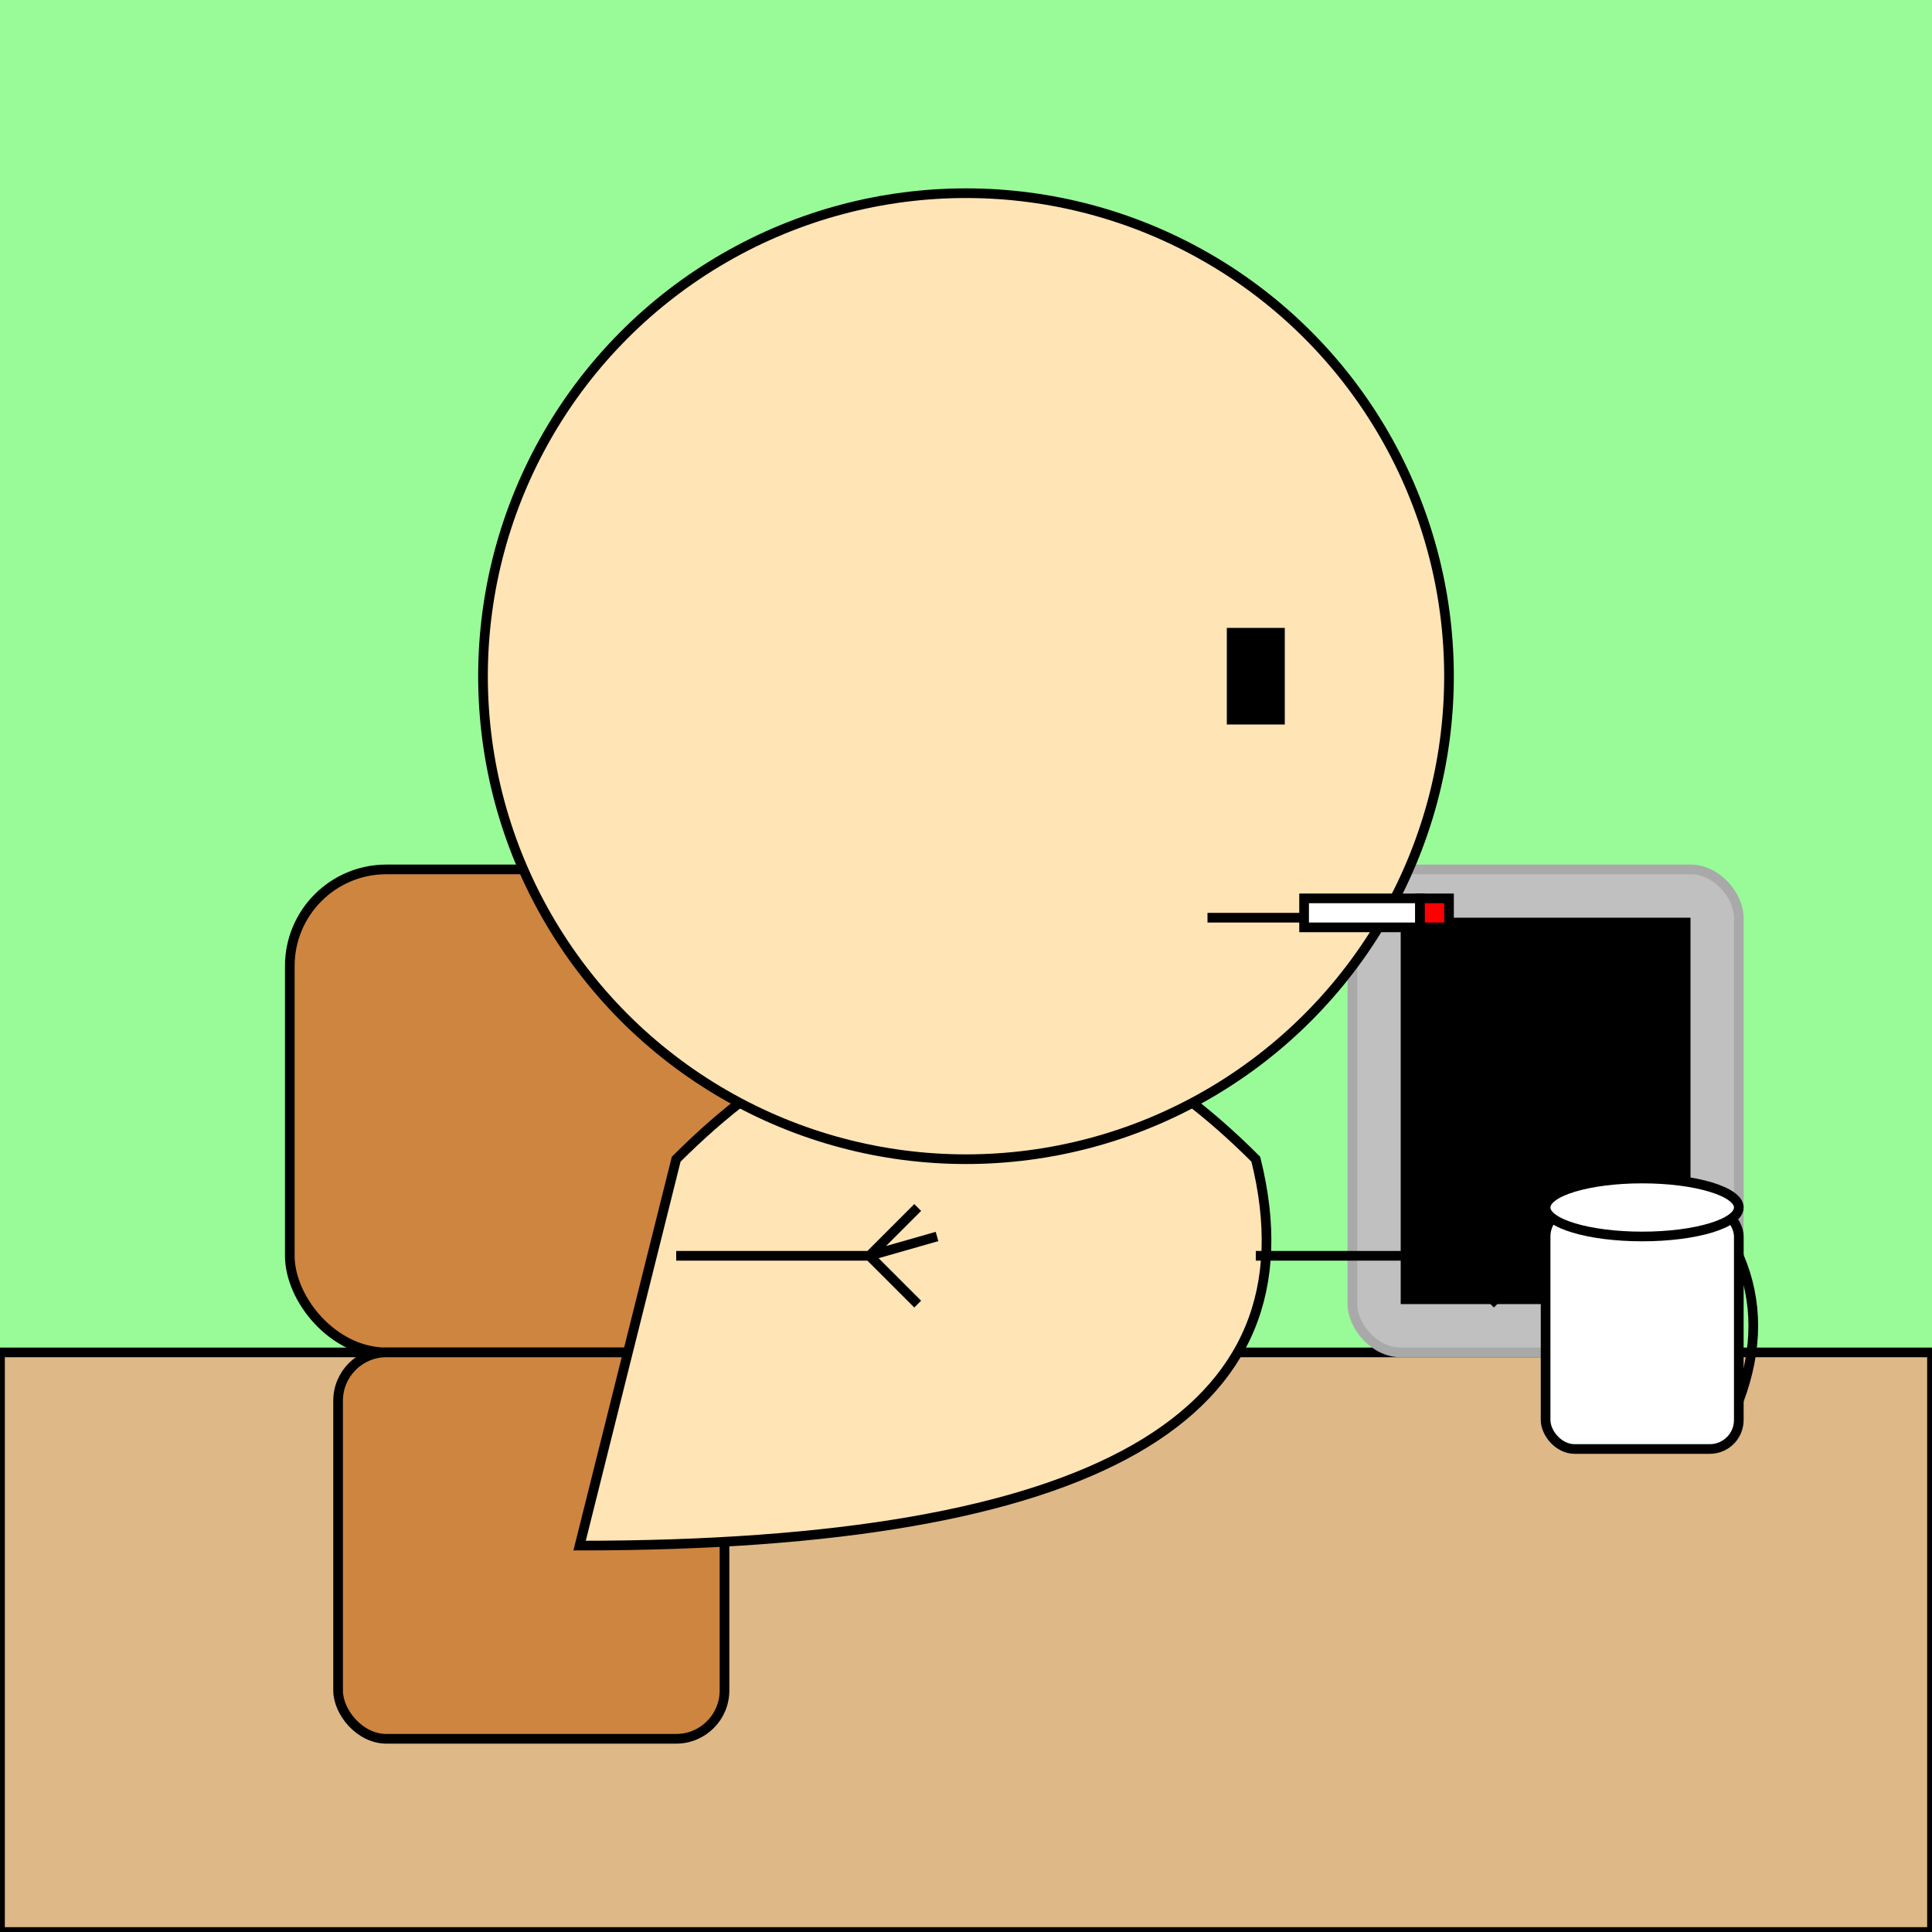 <svg xmlns="http://www.w3.org/2000/svg" viewBox="0 0 200 200"><path fill="#98FB98" d="M0 0h200v200H0z"/><path fill="#DEB887" stroke="#000" d="M0 140h200v60H0z"/><rect x="30" y="90" width="50" height="50" rx="10" fill="peru" stroke="#000"/><rect x="35" y="140" width="40" height="40" rx="5" fill="peru" stroke="#000"/><path d="M70 120c20-20 40-20 60 0q10 40-70 40Z" fill="#FFE4B5" stroke="#000"/><rect x="140" y="90" width="40" height="50" rx="5" fill="silver" stroke="#A9A9A9"/><path d="M145 95h30v40h-30z"/><rect x="160" y="125" width="20" height="25" rx="3" fill="#FFF" stroke="#000"/><path d="M180 130q3 7 0 15" fill="none" stroke="#000"/><ellipse cx="170" cy="125" rx="10" ry="3" fill="#FFF" stroke="#000"/><path stroke="#000" d="M70 130h20M90 130l5-5M90 130l5 5M90 130l7-2M130 130h20M150 130l5-5M150 130l5 5M150 130l7-2"/><circle cx="100" cy="70" r="50" fill="#FFE4B5" stroke="#000"/><path d="M127 65h6v10h-6z"/><path stroke="#000" d="M125 95h10"/><path fill="#fff" stroke="#000" d="M135 93h12v3h-12z"/><path fill="red" stroke="#000" d="M147 93h3v3h-3z"/></svg>